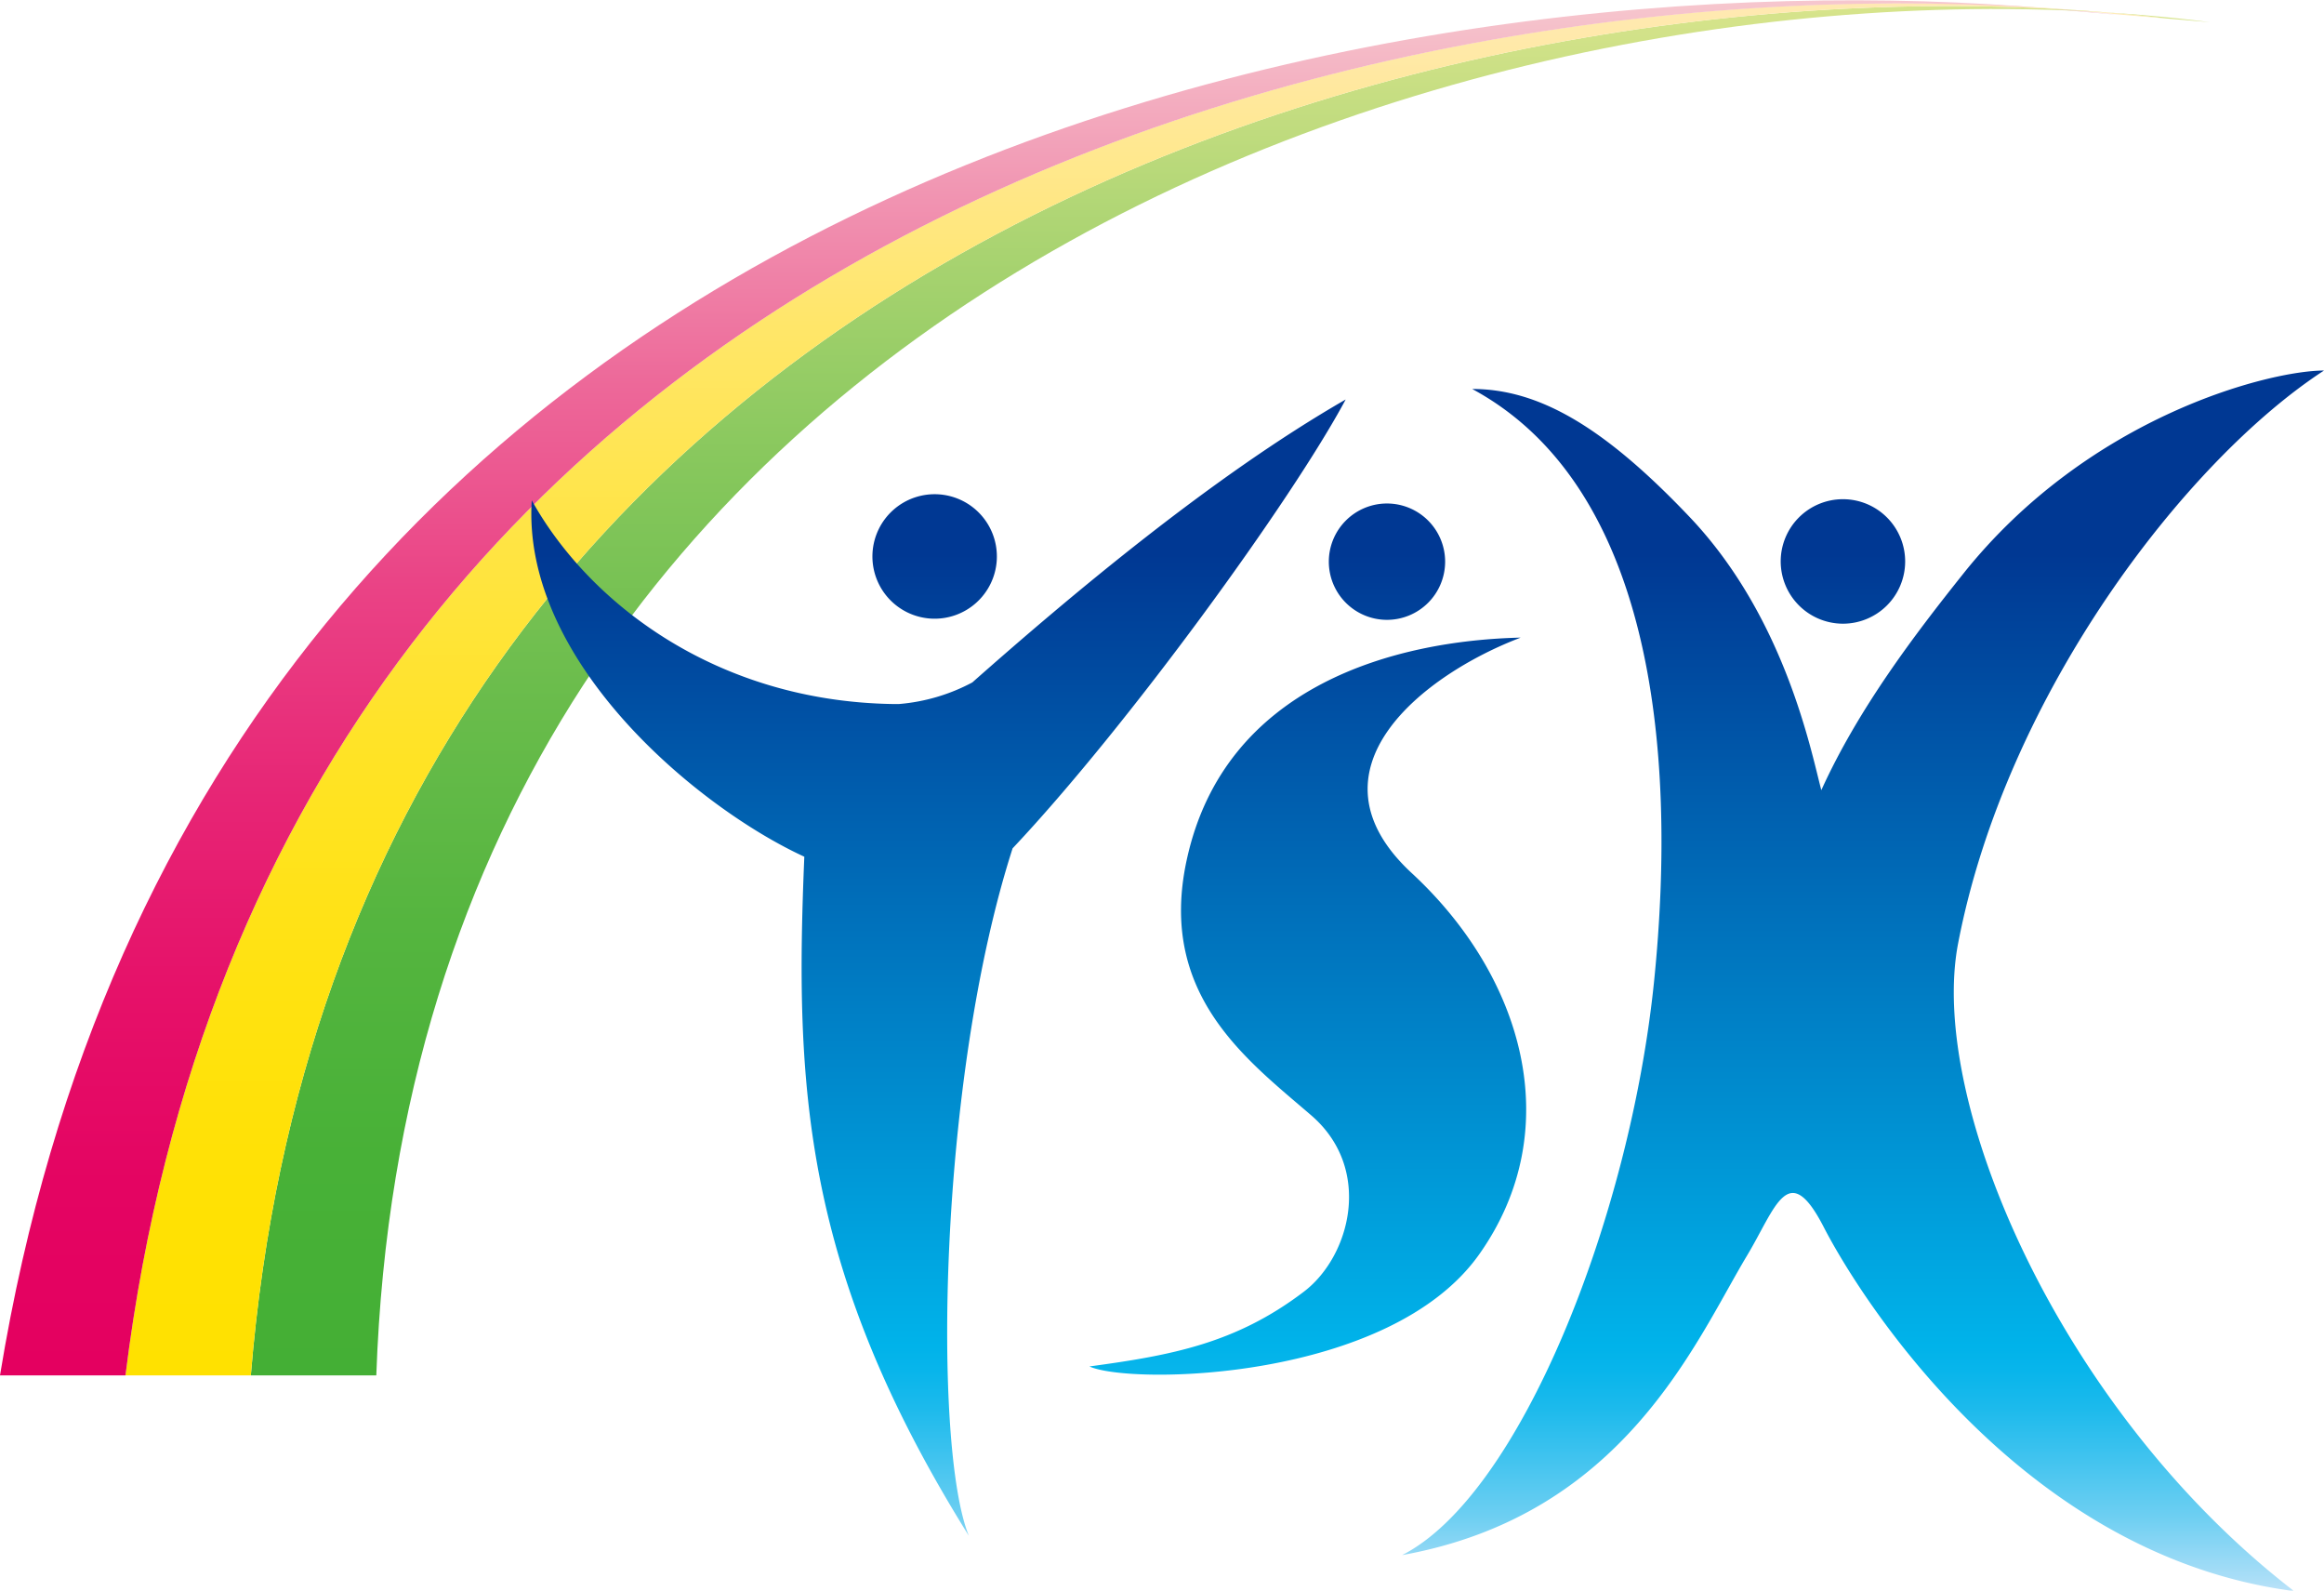<svg id="レイヤー_1" data-name="レイヤー 1" xmlns="http://www.w3.org/2000/svg" xmlns:xlink="http://www.w3.org/1999/xlink" viewBox="0 0 205.41 140.55"><defs><style>.cls-1{fill:url(#linear-gradient);}.cls-2{fill:url(#linear-gradient-2);}.cls-3{fill:url(#linear-gradient-3);}.cls-4{fill:url(#linear-gradient-4);}</style><linearGradient id="linear-gradient" x1="108.75" y1="121.53" x2="108.75" y2="0.54" gradientUnits="userSpaceOnUse"><stop offset="0" stop-color="#44af35"/><stop offset="0.16" stop-color="#48b137"/><stop offset="0.33" stop-color="#55b53f"/><stop offset="0.49" stop-color="#69bc4b"/><stop offset="0.66" stop-color="#86c75c"/><stop offset="0.83" stop-color="#abd472"/><stop offset="1" stop-color="#d7e48c"/></linearGradient><linearGradient id="linear-gradient-2" x1="101.26" y1="121.53" x2="101.26" y2="0.27" gradientUnits="userSpaceOnUse"><stop offset="0" stop-color="#ffe100"/><stop offset="0.14" stop-color="#ffe104"/><stop offset="0.29" stop-color="#ffe211"/><stop offset="0.45" stop-color="#ffe325"/><stop offset="0.6" stop-color="#ffe442"/><stop offset="0.76" stop-color="#ffe668"/><stop offset="0.91" stop-color="#ffe895"/><stop offset="1" stop-color="#ffe9b3"/></linearGradient><linearGradient id="linear-gradient-3" x1="93.78" y1="121.53" x2="93.78" gradientUnits="userSpaceOnUse"><stop offset="0" stop-color="#e40060"/><stop offset="0.14" stop-color="#e40462"/><stop offset="0.28" stop-color="#e61169"/><stop offset="0.42" stop-color="#e72575"/><stop offset="0.57" stop-color="#ea4285"/><stop offset="0.72" stop-color="#ed6899"/><stop offset="0.86" stop-color="#f195b2"/><stop offset="1" stop-color="#f6c7ce"/></linearGradient><linearGradient id="linear-gradient-4" x1="126.18" y1="32.74" x2="126.18" y2="140.55" gradientUnits="userSpaceOnUse"><stop offset="0.15" stop-color="#003893"/><stop offset="0.8" stop-color="#00b3ea"/><stop offset="0.82" stop-color="#08b5eb"/><stop offset="0.85" stop-color="#1cbaec"/><stop offset="0.89" stop-color="#3fc3ef"/><stop offset="0.94" stop-color="#6ecff2"/><stop offset="0.99" stop-color="#aadef7"/><stop offset="1" stop-color="#bae2f8"/></linearGradient></defs><path class="cls-1" d="M22.17,121.53C30.5,19.43,133.22-5.34,191.44,1.63l3.89.33C135-5.75,36.67,23.84,33.26,121.53Z"/><path class="cls-2" d="M187.55,1.3C131.44-4.93,24.33,15,11.09,121.53H22.17C30.5,19.43,133.22-5.34,191.44,1.63Z"/><path class="cls-3" d="M0,121.53C18.17,10.61,129.67-4.53,183.67,1l3.88.34C131.44-4.93,24.33,15,11.09,121.53Z"/><path class="cls-4" d="M118.94,35.3c-11.73,6.74-24.27,17.28-33,25a16.66,16.66,0,0,1-6.5,1.91l-.44,0c-15.74-.22-27-9-32-18-.9,14.2,14.61,27.13,24.09,31.49-.84,20.21-.19,36.41,14.54,60-3.18-7.82-2.72-40.26,3.87-60.74C99.62,64.23,114.2,44.17,118.94,35.3Zm11.84,75.48c7.74-11,3.89-24.48-6-33.63s1.15-17.6,9.63-20.81c-10.87.25-26.18,4.09-29.53,19.69-2.55,11.85,5.31,17.6,11,22.51,5.51,4.73,3.48,12.5-.67,15.62-6,4.55-11.67,5.6-18.92,6.58C99.89,122.39,122.87,122.06,130.78,110.78Zm42.29-27.42c4.24-22.06,20.14-42.67,32.34-50.62-4.77,0-20.78,4-31.92,18-4.3,5.39-9.26,11.92-12.51,19.08-.89-3.35-3.19-15.27-11.67-24.17-7.41-7.79-13.18-11.28-19.19-11.28,15.73,8.48,18.2,31.46,16.08,52.32s-11.84,45.42-22.27,50.72c19.62-3.53,25.9-18.82,30.47-26.44,2.55-4.24,3.64-8.66,6.79-2.55,2.91,5.67,17.18,29,41.57,32.17C182.08,124.65,170.38,97.33,173.07,83.36ZM82.29,54.66a5.5,5.5,0,1,0-5.17-5.82A5.5,5.5,0,0,0,82.29,54.66Zm40.29.11a5.14,5.14,0,1,0-5.13-5.14A5.14,5.14,0,0,0,122.58,54.77Zm40.31.34a5.5,5.5,0,1,0-5.5-5.5A5.51,5.51,0,0,0,162.89,55.11Z"/></svg>
